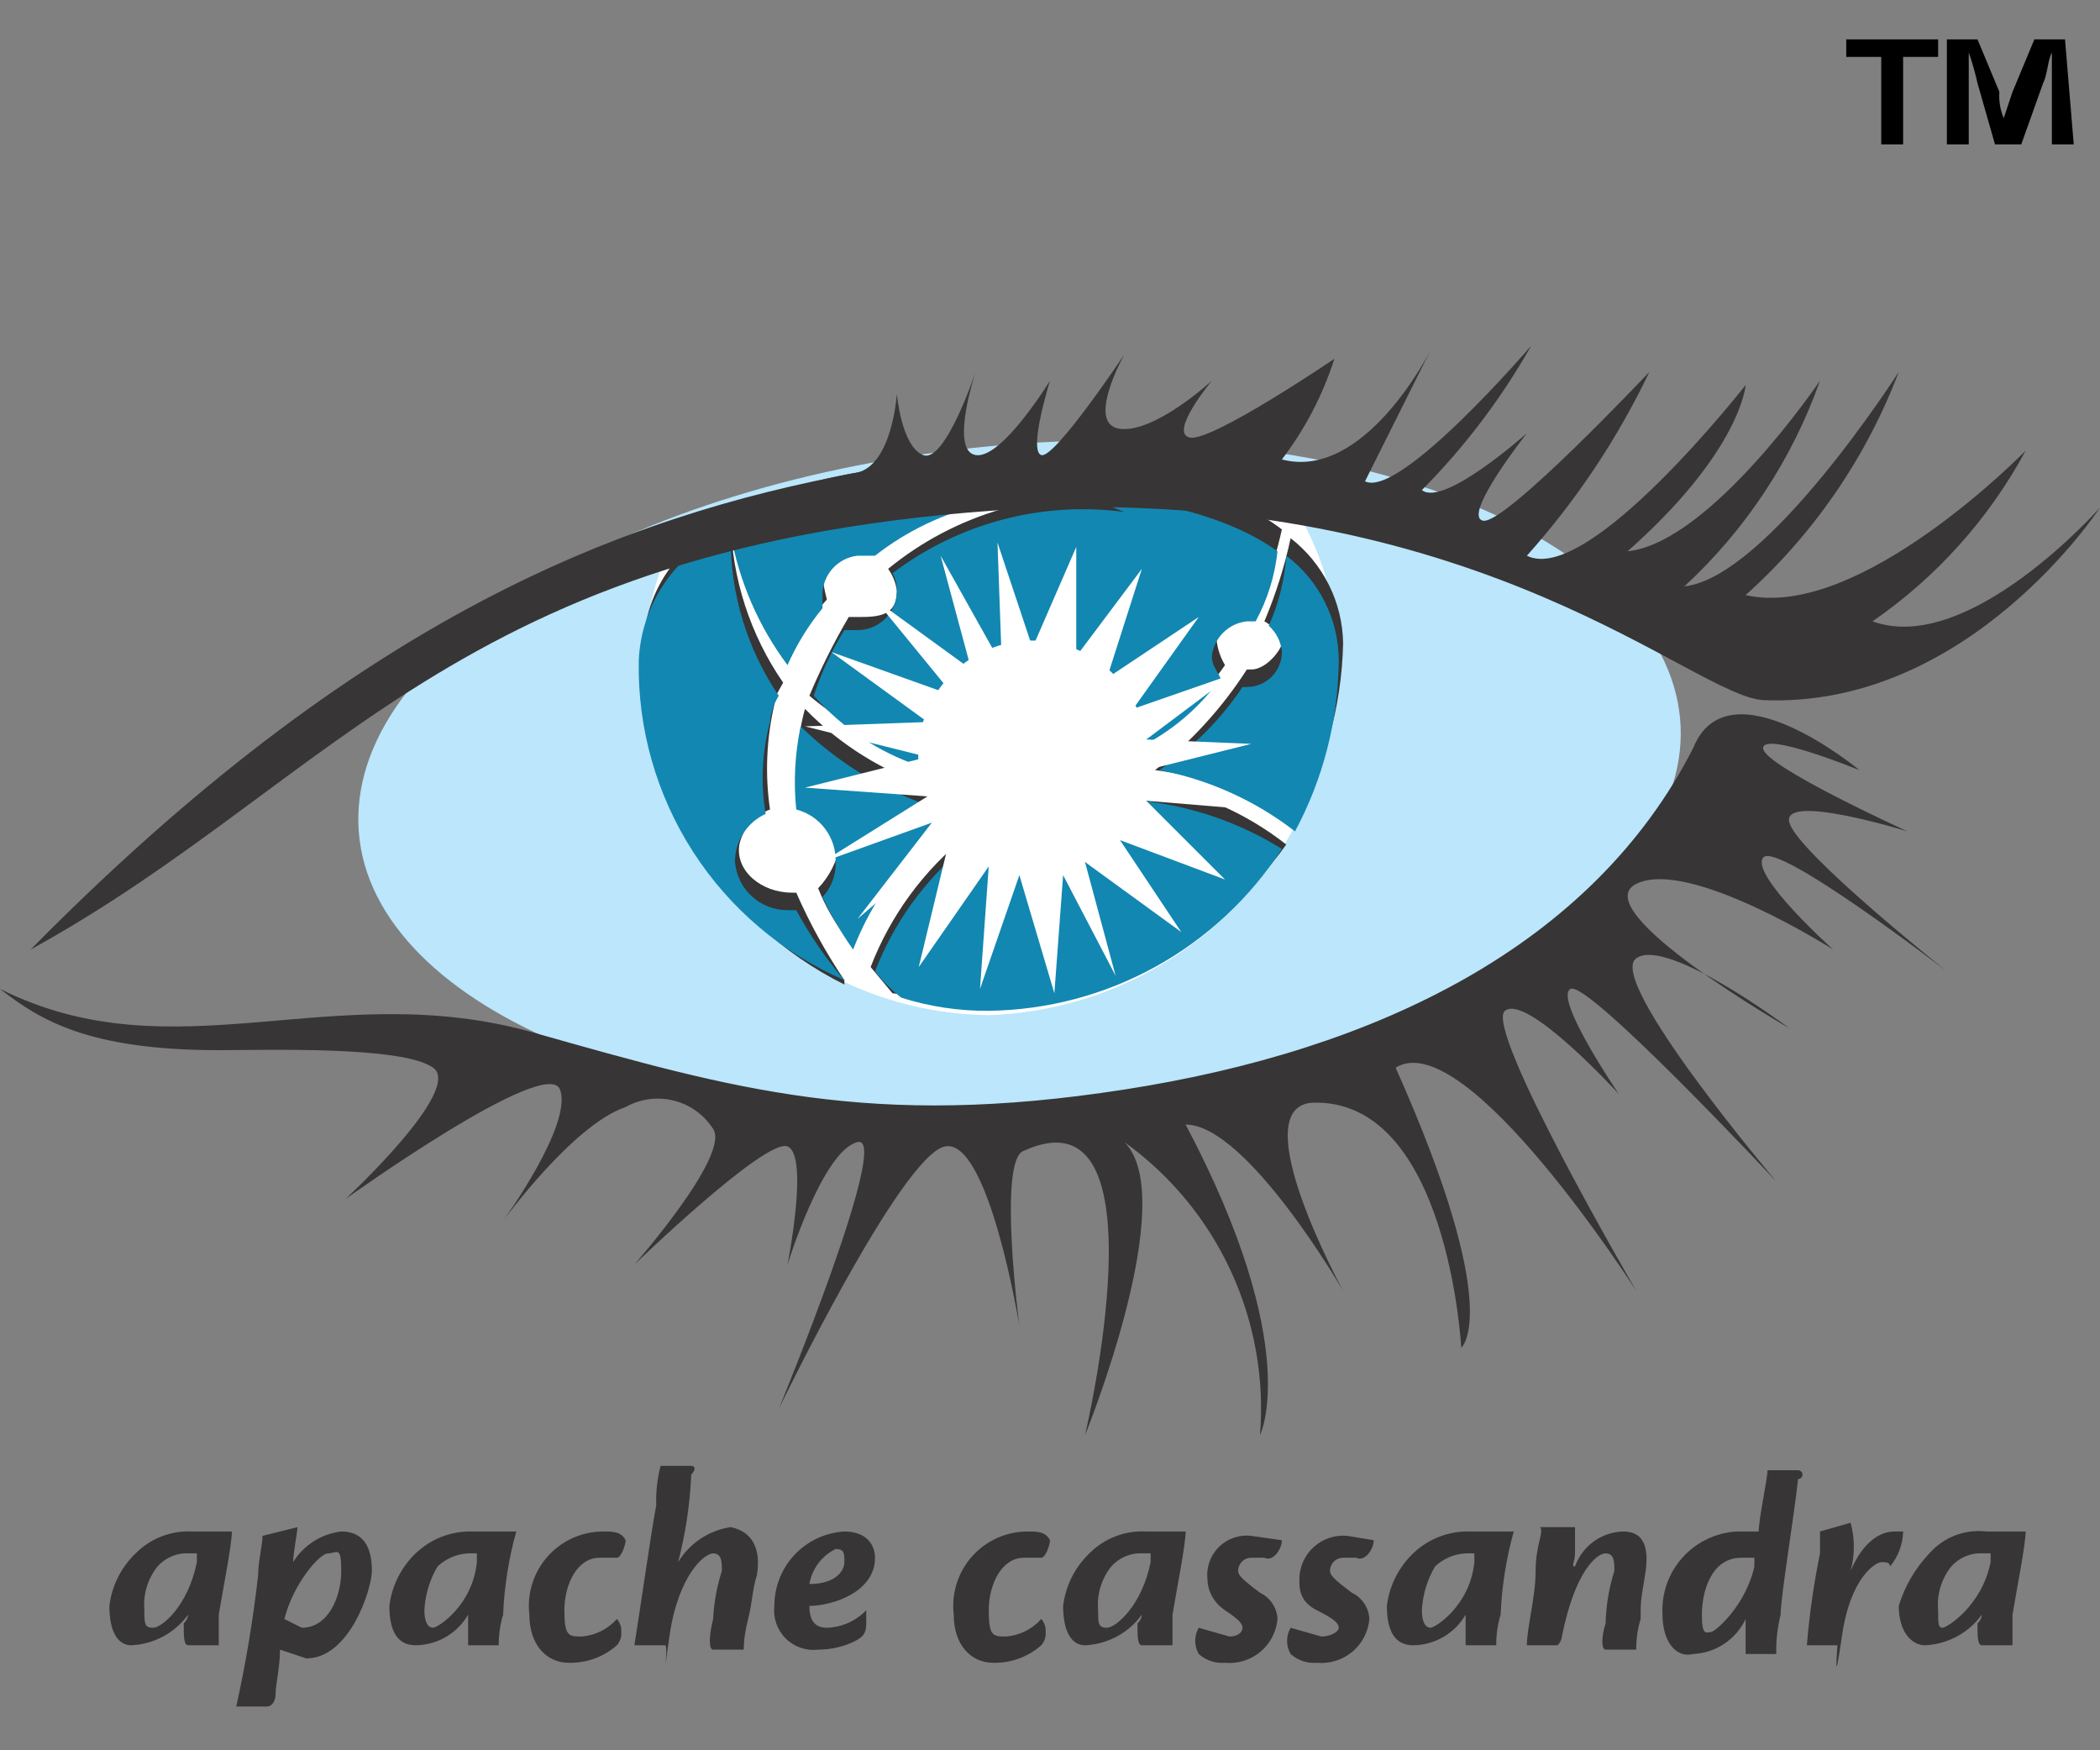 <svg height="40" width="48" xmlns="http://www.w3.org/2000/svg"><rect width="100%" height="100%" fill="#808080" stroke="none"/><clipPath id="a"><path d="M4.5 35.7v-.2h-.3a.9.9 0 0 0-.6.3 1.4 1.4 0 0 0-.3 1c0 .3 0 .4.2.4s.8-.5 1-1.5zm-1.4-.2a1.7 1.7 0 0 1 1.3-.5h.9c0 .3-.2 1.3-.3 1.9v.7h-.7c-.1 0-.1-.2-.1-.5a.3.3 0 0 0 .1-.2 1.7 1.7 0 0 1-1.3.7c-.3 0-.5-.3-.5-.9a2 2 0 0 1 .6-1.2z"/></clipPath><clipPath id="b"><path d="M-277-2501.1h1440v5299H-277z"/></clipPath><clipPath id="c"><path d="M6.5 37l.4.2c.6 0 .9-.7.9-1.3s-.1-.4-.3-.4-.8.7-1 1.5zm.2-1.3a1.5 1.5 0 0 1 1.1-.7c.6 0 .7.5.7.9s-.5 2-1.5 2l-.6-.2c0 .4-.1.8-.1 1s-.1.3-.2.3h-.7a28.7 28.7 0 0 0 .5-3c0-.3.1-.7.1-.9l.8-.2c0 .1-.1.6-.1.8z"/></clipPath><clipPath id="d"><path d="M10.9 35.7v-.2h-.2a1.1 1.1 0 0 0-.7.3 2.2 2.2 0 0 0-.3 1c0 .3.1.4.2.4s.9-.5 1-1.5zm-1.4-.2a1.8 1.8 0 0 1 1.3-.5h1a8.4 8.4 0 0 0-.3 1.9 2.3 2.3 0 0 0-.1.7h-.7v-.7a1.4 1.4 0 0 1-1.2.7q-.6 0-.6-.9a2 2 0 0 1 .6-1.2z"/></clipPath><clipPath id="e"><path d="M14.3 35.2c0 .1-.1.4-.2.4h-.4c-.5 0-.8.6-.8 1.2s.1.6.4.6a1.2 1.2 0 0 0 .8-.4.4.4 0 0 1 .1.3.4.4 0 0 1-.1.3 1.6 1.6 0 0 1-1.1.4c-.5 0-.9-.4-.9-1.1a1.7 1.7 0 0 1 1.7-1.9c.2 0 .4 0 .5.2z"/></clipPath><clipPath id="f"><path d="M17.3 36c-.1.3-.1.6-.2 1s-.1.6-.1.7h-.7c-.1 0-.1-.3 0-.7a4.3 4.3 0 0 1 .2-1.1c0-.2 0-.4-.2-.4s-.8.5-1 1.9 0 .2-.1.2h-.7c.1-.6.4-2.7.5-3.2a3.1 3.1 0 0 1 .1-.9h.7c.1 0 .1.1 0 .2a9.6 9.6 0 0 1-.3 2 1.7 1.7 0 0 1 1.2-.8c.5.1.7.5.6 1.1z"/></clipPath><clipPath id="g"><path d="M18.5 36.2c.6 0 .8-.3.8-.5s0-.3-.2-.3a1.1 1.1 0 0 0-.6.8zm1.5-.6c0 .8-1 1.1-1.5 1.1 0 .3.1.5.4.5a1.3 1.3 0 0 0 .9-.4v.2c0 .2 0 .3-.1.4s-.5.3-1 .3a.9.9 0 0 1-1-1 1.7 1.7 0 0 1 1.6-1.7c.5 0 .7.3.7.6z"/></clipPath><clipPath id="h"><path d="M24 35.2c0 .1-.1.4-.2.4h-.4c-.5 0-.8.6-.8 1.2s.1.6.4.6a1.2 1.2 0 0 0 .8-.4.4.4 0 0 1 .1.3.4.4 0 0 1-.1.3 1.6 1.6 0 0 1-1.1.4c-.5 0-.9-.4-.9-1.1a1.7 1.7 0 0 1 1.7-1.9c.2 0 .4 0 .5.2z"/></clipPath><clipPath id="i"><path d="M26.3 35.7v-.2H26a.9.9 0 0 0-.6.3 1.4 1.4 0 0 0-.3 1c0 .3 0 .4.2.4s.8-.5 1-1.5zm-1.4-.2a1.7 1.7 0 0 1 1.3-.5h.9c0 .3-.2 1.3-.3 1.9v.7h-.7c-.1 0-.1-.2-.1-.5a.3.3 0 0 0 .1-.2 1.7 1.7 0 0 1-1.3.7c-.3 0-.5-.3-.5-.9a2 2 0 0 1 .6-1.2z"/></clipPath><clipPath id="j"><path d="M29.3 35.2c0 .2-.2.5-.4.4h-.3a.3.3 0 0 0-.3.3c0 .1.1.2.5.5a.7.7 0 0 1 .4.6 1.1 1.1 0 0 1-1.2 1 .8.8 0 0 1-.6-.2.6.6 0 0 1 0-.6l.7.2c.2 0 .3-.1.3-.2s-.1-.2-.4-.4-.4-.5-.4-.7a.9.9 0 0 1 1-1z"/></clipPath><clipPath id="k"><path d="M31.4 35.2c0 .2-.2.5-.4.4h-.3a.3.3 0 0 0-.3.3c0 .1.1.2.5.5a.7.7 0 0 1 .4.6 1.1 1.1 0 0 1-1.2 1 .8.8 0 0 1-.6-.2.6.6 0 0 1 0-.6l.7.2c.2 0 .4-.1.4-.2s-.1-.2-.5-.4-.4-.5-.4-.7a1 1 0 0 1 1.1-1z"/></clipPath><clipPath id="l"><path d="M33.7 35.7v-.2h-.2a1.1 1.1 0 0 0-.7.3 2.2 2.2 0 0 0-.3 1c0 .3.1.4.2.4s.9-.5 1-1.5zm-1.4-.2a1.8 1.8 0 0 1 1.3-.5h1a8.4 8.4 0 0 0-.3 1.9 2.3 2.3 0 0 0-.1.7h-.7v-.7a1.4 1.4 0 0 1-1.2.7q-.6 0-.6-.9a2 2 0 0 1 .6-1.2z"/></clipPath><clipPath id="m"><path d="M36 35.8a1.2 1.2 0 0 1 1.1-.8c.5 0 .6.4.5 1s-.1.6-.1 1a2.3 2.3 0 0 0-.1.7h-.7c-.1 0-.1-.3 0-.6a4.3 4.3 0 0 1 .2-1.2c0-.2 0-.4-.2-.4s-.7.4-1 1.9a.3.3 0 0 1-.1.2h-.7c0-.4.2-1.1.2-1.7s.2-.9.1-1h.8v.6c0 .2-.1.3 0 .3z"/></clipPath><clipPath id="n"><path d="M40.1 35.8v-.2h-.3c-.7 0-.9.8-.9 1.3s.1.4.2.4.8-.6 1-1.5zM38 36.9a1.8 1.8 0 0 1 1.7-1.9h.5c0-.3.2-1.2.2-1.4h.7a.1.1 0 0 1 0 .2c-.1.9-.4 2.7-.4 3.1a3.4 3.4 0 0 0-.1.9h-.7V37a1.4 1.4 0 0 1-1.2.8c-.4.1-.7-.3-.7-.9z"/></clipPath><clipPath id="o"><path d="M42.3 35.9c.3-.7.7-.9 1-.9h.2a1.3 1.3 0 0 1-.3.8c0-.1-.1-.1-.2-.1s-.7.3-.9 1.7-.1.2-.1.2h-.7a17.7 17.7 0 0 1 .3-2.1V35l.7-.2a2.1 2.1 0 0 1 0 1.1z"/></clipPath><clipPath id="p"><path d="M45.5 35.7v-.2h-.3a.9.9 0 0 0-.6.3 1.4 1.4 0 0 0-.3 1c0 .3 0 .4.1.4s.9-.5 1.1-1.5zm-1.4-.2a1.5 1.5 0 0 1 1.3-.5h.9c0 .3-.2 1.3-.3 1.9v.7h-.7c-.1 0-.1-.2-.1-.5a.3.3 0 0 0 .1-.2 1.7 1.7 0 0 1-1.3.7c-.3 0-.6-.3-.6-.9a3 3 0 0 1 .7-1.2z"/></clipPath><clipPath id="q"><path d="M38.4 16.4c.4 4.1-6.1 8-14.5 8.8S8.5 23.1 8.2 19s6.1-8 14.4-8.8 15.4 2.1 15.8 6.2"/></clipPath><clipPath id="r"><path d="M22.6 10.7c-1.8-.1-4.8.8-7.3 1.8a7.2 7.2 0 0 0-.6 2.9 8 8 0 0 0 7.9 7.8 8.3 8.3 0 0 0 8-7.8 7 7 0 0 0-1-3.8 61 61 0 0 0-7-.9"/></clipPath><clipPath id="s"><path d="M18.1 14.9a5 5 0 0 1 .8-1.2 4.3 4.3 0 0 1-.1-.5.8.8 0 0 1 .9-.8h.3a6.6 6.6 0 0 1 5.3-1.2l.5.2a7.3 7.3 0 0 0-5.5 1.6 1.1 1.1 0 0 1 .2.5c0 .5-.3.6-.8.6h-.3a15.1 15.1 0 0 0-.9 1.8 8.4 8.4 0 0 0 2.4 1.4c0-.1.1-.1.1-.2a2.7 2.7 0 0 1 2.7-2.6 2.7 2.7 0 0 1 2.6 2.2 4.6 4.6 0 0 0 1.7-1.5 1.4 1.4 0 0 1-.2-.7.9.9 0 0 1 .8-.8h.2a9.8 9.8 0 0 0 .5-1.6c-2.2-1.7-6.6-1.5-6.6-1.5a13.9 13.9 0 0 0-5.9 1 8 8 0 0 0 1.3 3.2"/></clipPath><clipPath id="t"><path d="M28.9 14.2c.2.1.3.3.4.4s-.3.7-.7.7h-.1a9.3 9.3 0 0 1-2.1 2.3 6.1 6.1 0 0 1 3.1 1.3 8.6 8.6 0 0 0 1.2-4.2 3.1 3.1 0 0 0-1.2-2.4 10.6 10.6 0 0 1-.6 1.9"/></clipPath><clipPath id="u"><path d="M19.4 21.5a7.4 7.4 0 0 1 2.3-2.7 1.5 1.5 0 0 1-.4-.8 7.1 7.1 0 0 1-2.9-1.8 4.5 4.5 0 0 0-.1 2 1.1 1.1 0 0 1 .9 1.1 1.9 1.9 0 0 1-.5 1 4.7 4.7 0 0 0 .7 1.2"/></clipPath><clipPath id="v"><path d="M19.3 22.4a12.8 12.8 0 0 1-1.1-2h-.1c-.7 0-1.3-.5-1.2-1.1a1.1 1.1 0 0 1 .7-.8 6.5 6.5 0 0 1 .1-2.4c0-.2.1-.3.2-.5a6.8 6.8 0 0 1-1.2-3.7 3.2 3.2 0 0 0-2 3 8.3 8.3 0 0 0 4.6 7.6"/></clipPath><clipPath id="w"><path d="M26.2 17.9a2.7 2.7 0 0 1-2.5 1.7 2.8 2.8 0 0 1-1.6-.5 7.1 7.1 0 0 0-2.2 3l.5.6a8.9 8.9 0 0 0 2.3 0 8.1 8.1 0 0 0 6.7-3.4 7 7 0 0 0-3.2-1.4"/></clipPath><clipPath id="x"><path d="M18 15.2a5.7 5.7 0 0 1 .8-1.3v-.3a.9.9 0 0 1 .8-.9h.4a6.3 6.3 0 0 1 5.2-1.2l.5.2a7.2 7.2 0 0 0-5.3 1.4.8.8 0 0 1 .1.4.9.9 0 0 1-.9.9h-.3a6.9 6.9 0 0 0-.7 1.5 5.6 5.6 0 0 0 2.4 1.6 2.6 2.6 0 0 1 5.2-.5 5 5 0 0 0 1.7-1.5c-.1-.2-.2-.3-.2-.5a.9.9 0 0 1 .8-.8h.2a4.3 4.3 0 0 0 .5-1.6c-2.2-1.6-6.6-1.4-6.6-1.4a13.9 13.9 0 0 0-5.9 1 7.1 7.1 0 0 0 1.3 3"/></clipPath><clipPath id="y"><path d="M29 14.3a.9.9 0 0 1 .3.6.8.8 0 0 1-.8.8h-.1a6.9 6.9 0 0 1-1.9 1.9 7.3 7.3 0 0 1 3.1 1.4 8.4 8.4 0 0 0 1-3.9 3 3 0 0 0-1.2-2.4 4.7 4.7 0 0 1-.4 1.6"/></clipPath><clipPath id="z"><path d="M19.5 21.7a6.9 6.9 0 0 1 2-2.8l-.3-.5a7.9 7.9 0 0 1-2.9-1.8 6.2 6.2 0 0 0-.1 1.9 1.2 1.2 0 0 1 .9 1.2 1.1 1.1 0 0 1-.3.8 7.5 7.5 0 0 0 .7 1.2"/></clipPath><clipPath id="A"><path d="M19.3 22.4a9.1 9.1 0 0 1-1.1-1.6H18a1.2 1.2 0 0 1-1.2-1.1 1.2 1.2 0 0 1 .7-1.1 5 5 0 0 1 .1-2.1 1.4 1.4 0 0 1 .2-.6 6.4 6.4 0 0 1-1.1-3.6v-.2a3.4 3.4 0 0 0-2.1 3 7.8 7.8 0 0 0 4.7 7.3z"/></clipPath><clipPath id="B"><path d="M26.1 18.3a2.6 2.6 0 0 1-2.5 1.7 2.3 2.3 0 0 1-1.6-.6 6.9 6.9 0 0 0-2 2.8 3.4 3.4 0 0 0 .6.6 6.4 6.4 0 0 0 2 .3 8.1 8.1 0 0 0 6.7-3.7 7.6 7.6 0 0 0-3.2-1.1"/></clipPath><clipPath id="C"><path d="M26.2 17.6l2.4-.6-2.4-.1 2-1.5-2.3.8 1.5-2.1-2.1 1.4.8-2.5-1.5 2v-2.5l-1 2.3-.8-2.4.1 2.8-1.4-2.5.7 2.6-2.2-1.6 1.8 2.2-2.8-1 2.2 1.6-2.8.1 2.8.7-2.8.7 2.8.2-2.4 1.5 2.5-.9-1.7 2.2 2.1-1.8-.7 2.9 1.6-2.3-.2 2.8.9-2.6.8 2.7.2-2.7 1.2 2.3-.7-2.6 2.2 1.6-1.4-2.1 2.4.9-1.8-1.8 2.4.2z"/></clipPath><clipPath id="D"><path d="M.7 21.7c7.5-7.6 13.5-9.9 18.9-10.9.8-.2.9-1.8.9-1.8s.1 1.2.6 1.4 1.2-1.9 1.2-1.9-.6 1.8 0 1.9S24 8.7 24 8.7s-.5 1.6-.2 1.7 1.9-2.3 1.9-2.3-.9 1.6-.1 1.7 2.1-1.1 2.1-1.1-1 1.2-.5 1.3 3.3-1.8 3.3-1.8a7.6 7.6 0 0 1-1.2 2.3c1.9.5 3.4-2.5 3.4-2.5l-1.5 3c.8.4 3.8-3.1 3.8-3.1a15.6 15.6 0 0 1-2.5 3.3c.5.4 2.4-1.3 2.4-1.3s-1.5 1.9-1 2 3.8-3.4 3.8-3.4a17.8 17.8 0 0 1-2.8 4.2c1.4.7 5-3.9 5-3.9s-.1 1.5-2.7 3.8c1.9-.2 4.4-3.9 4.4-3.9a11.7 11.7 0 0 1-3.1 4.7c1.9-.2 4.9-4.9 4.9-4.9a13.1 13.1 0 0 1-3.5 5.1c2.6.6 6.4-3.3 6.4-3.3a11.2 11.2 0 0 1-3.5 3.9c2.2.8 5.2-2.6 5.2-2.6s-3 4.6-7.7 4.4c-1.6-.1-6.3-4.7-16.4-4.4-13.3.6-16.1 6.2-23.2 10.1"/></clipPath><clipPath id="E"><path d="M0 22.6c4 2 7.6-.3 12.2 1s7.7 2.2 13.5 1.3 10.7-3.3 13-7.8c.8-2 3.8.5 3.8.5s-2.2-.9-2.2-.5 3.3 1.9 3.3 1.9-2.9-.9-2.7-.2 3.6 3.4 3.6 3.4-3.9-3-4.2-2.6 1.6 2.1 1.6 2.1-3.3-2.1-4.5-1.5 3.5 3.3 3.5 3.3-2.8-2.1-3.5-1.6 3.2 5.1 3.2 5.1-4.3-4.6-4.7-4.4S37 25 37 25s-2.1-2.3-2.6-1.9 3 6.4 3 6.4-3.9-6.1-5.5-5.1c2.5 5.6 1.5 6.4 1.5 6.4s-.3-5.7-3.4-5.6c-1.6.1.7 4.3.7 4.3s-2.2-3.8-3.6-3.8c2.7 5.1 1.7 7.1 1.7 7.1a7.5 7.5 0 0 0-3.1-6.7c1.3 1.3-.9 6.7-.9 6.7s1.9-8-1.4-6.5c-.6.2-.1 4-.1 4s-.7-4.3-1.7-4.1-3.8 6-3.8 6 2.6-6.3 1.8-6.1-1.6 2.8-1.6 2.8.5-2.5 0-2.7-3.5 2.7-3.5 2.7 2.2-2.5 1.8-3.1a1.5 1.5 0 0 0-2-.5c-1.2.4-2.8 2.6-2.8 2.6s1.6-2.2 1.3-3-4.9 2.5-4.9 2.5 2.7-2.5 2-3S6.1 24 5 24c-3 0-4.1-.7-5-1.4"/></clipPath><g clip-path="url(#a)"><g clip-path="url(#b)"><path d="M1.5 34h4.9v4.86H1.5z" fill="#373535"/></g></g><g clip-path="url(#c)"><g clip-path="url(#b)"><path d="M4.4 33.9h5.1v6.21H4.4z" fill="#373535"/></g></g><g clip-path="url(#d)"><g clip-path="url(#b)"><path d="M7.9 34h4.9v4.86H7.9z" fill="#373535"/></g></g><g clip-path="url(#e)"><g clip-path="url(#b)"><path d="M11.1 34h4.2v4.87h-4.2z" fill="#373535"/></g></g><g clip-path="url(#f)"><g clip-path="url(#b)"><path d="M13.5 32.6h4.9v6.27h-4.9z" fill="#373535"/></g></g><g clip-path="url(#g)"><g clip-path="url(#b)"><path d="M16.7 34H21v4.87h-4.3z" fill="#373535"/></g></g><g clip-path="url(#h)"><g clip-path="url(#b)"><path d="M20.8 34H25v4.87h-4.2z" fill="#373535"/></g></g><g clip-path="url(#i)"><g clip-path="url(#b)"><path d="M23.3 34h4.9v4.86h-4.9z" fill="#373535"/></g></g><g clip-path="url(#j)"><g clip-path="url(#b)"><path d="M26.3 34h4v4.89h-4z" fill="#373535"/></g></g><g clip-path="url(#k)"><g clip-path="url(#b)"><path d="M28.4 34h4v4.89h-4z" fill="#373535"/></g></g><g clip-path="url(#l)"><g clip-path="url(#b)"><path d="M30.7 34h4.9v4.86h-4.9z" fill="#373535"/></g></g><g clip-path="url(#m)"><g clip-path="url(#b)"><path d="M33.9 34h4.8v4.87h-4.8z" fill="#373535"/></g></g><g clip-path="url(#n)"><g clip-path="url(#b)"><path d="M37 32.6h5.1v6.27H37z" fill="#373535"/></g></g><g clip-path="url(#o)"><g clip-path="url(#b)"><path d="M40.3 34h4.3v4.86h-4.3z" fill="#373535"/></g></g><g clip-path="url(#p)"><g clip-path="url(#b)"><path d="M42.4 34h4.9v4.86h-4.9z" fill="#373535"/></g></g><g clip-path="url(#q)"><g clip-path="url(#b)"><path d="M6.8 8.5h32.9v18.34H6.8z" fill="#bbe6fb"/></g></g><g clip-path="url(#r)"><g clip-path="url(#b)"><path d="M13.7 9.6h18.1v14.53H13.7z" fill="#fff"/></g></g><g clip-path="url(#s)"><g clip-path="url(#b)"><path d="M15.8 9.5h14.5v8.66H15.8z" fill="#373535"/></g></g><g clip-path="url(#t)"><g clip-path="url(#b)"><path d="M25.4 11.3h6.3v8.64h-6.3z" fill="#373535"/></g></g><g clip-path="url(#u)"><g clip-path="url(#b)"><path d="M17.2 15.2h5.5v7.3h-5.5z" fill="#373535"/></g></g><g clip-path="url(#v)"><g clip-path="url(#b)"><path d="M13.7 10.8h6.7v12.68h-6.7z" fill="#373535"/></g></g><g clip-path="url(#w)"><g clip-path="url(#b)"><path d="M18.9 16.9h11.5v6.96H18.9z" fill="#373535"/></g></g><g clip-path="url(#x)"><g clip-path="url(#b)"><path d="M15.7 9.9h14.5v8.66H15.7z" fill="#1287b1"/></g></g><g clip-path="url(#y)"><g clip-path="url(#b)"><path d="M25.5 11.7h6.1v8.32h-6.1z" fill="#1287b1"/></g></g><g clip-path="url(#z)"><g clip-path="url(#b)"><path d="M17.1 15.6h5.4v7.18h-5.4z" fill="#1287b1"/></g></g><g clip-path="url(#A)"><g clip-path="url(#b)"><path d="M13.6 11.1h6.7v12.28h-6.7z" fill="#1287b1"/></g></g><g clip-path="url(#B)"><g clip-path="url(#b)"><path d="M19 17.3h11.3v6.78H19z" fill="#1287b1"/></g></g><g clip-path="url(#C)"><g clip-path="url(#b)"><path d="M17.4 11.4h12.2v12.27H17.4z" fill="#fff"/></g></g><g clip-path="url(#D)"><g clip-path="url(#b)"><path d="M-.3 6.9H49v15.78H-.3z" fill="#373535"/></g></g><g clip-path="url(#E)"><g clip-path="url(#b)"><path d="M-1 14.1h46.5v19.68H-1z" fill="#373535"/></g></g><path d="M44.3.9v.4h-.8v2H43v-2h-.8V.9zm2.6 2.4V1.2c-.1.2-.1.5-.2.7l-.5 1.4h-.6l-.4-1.4a6.4 6.4 0 0 0-.2-.7v2.1h-.5V.9h.7l.5 1.2a1.3 1.3 0 0 0 .1.6l.2-.6.5-1.2h.7l.2 2.4z"/></svg>